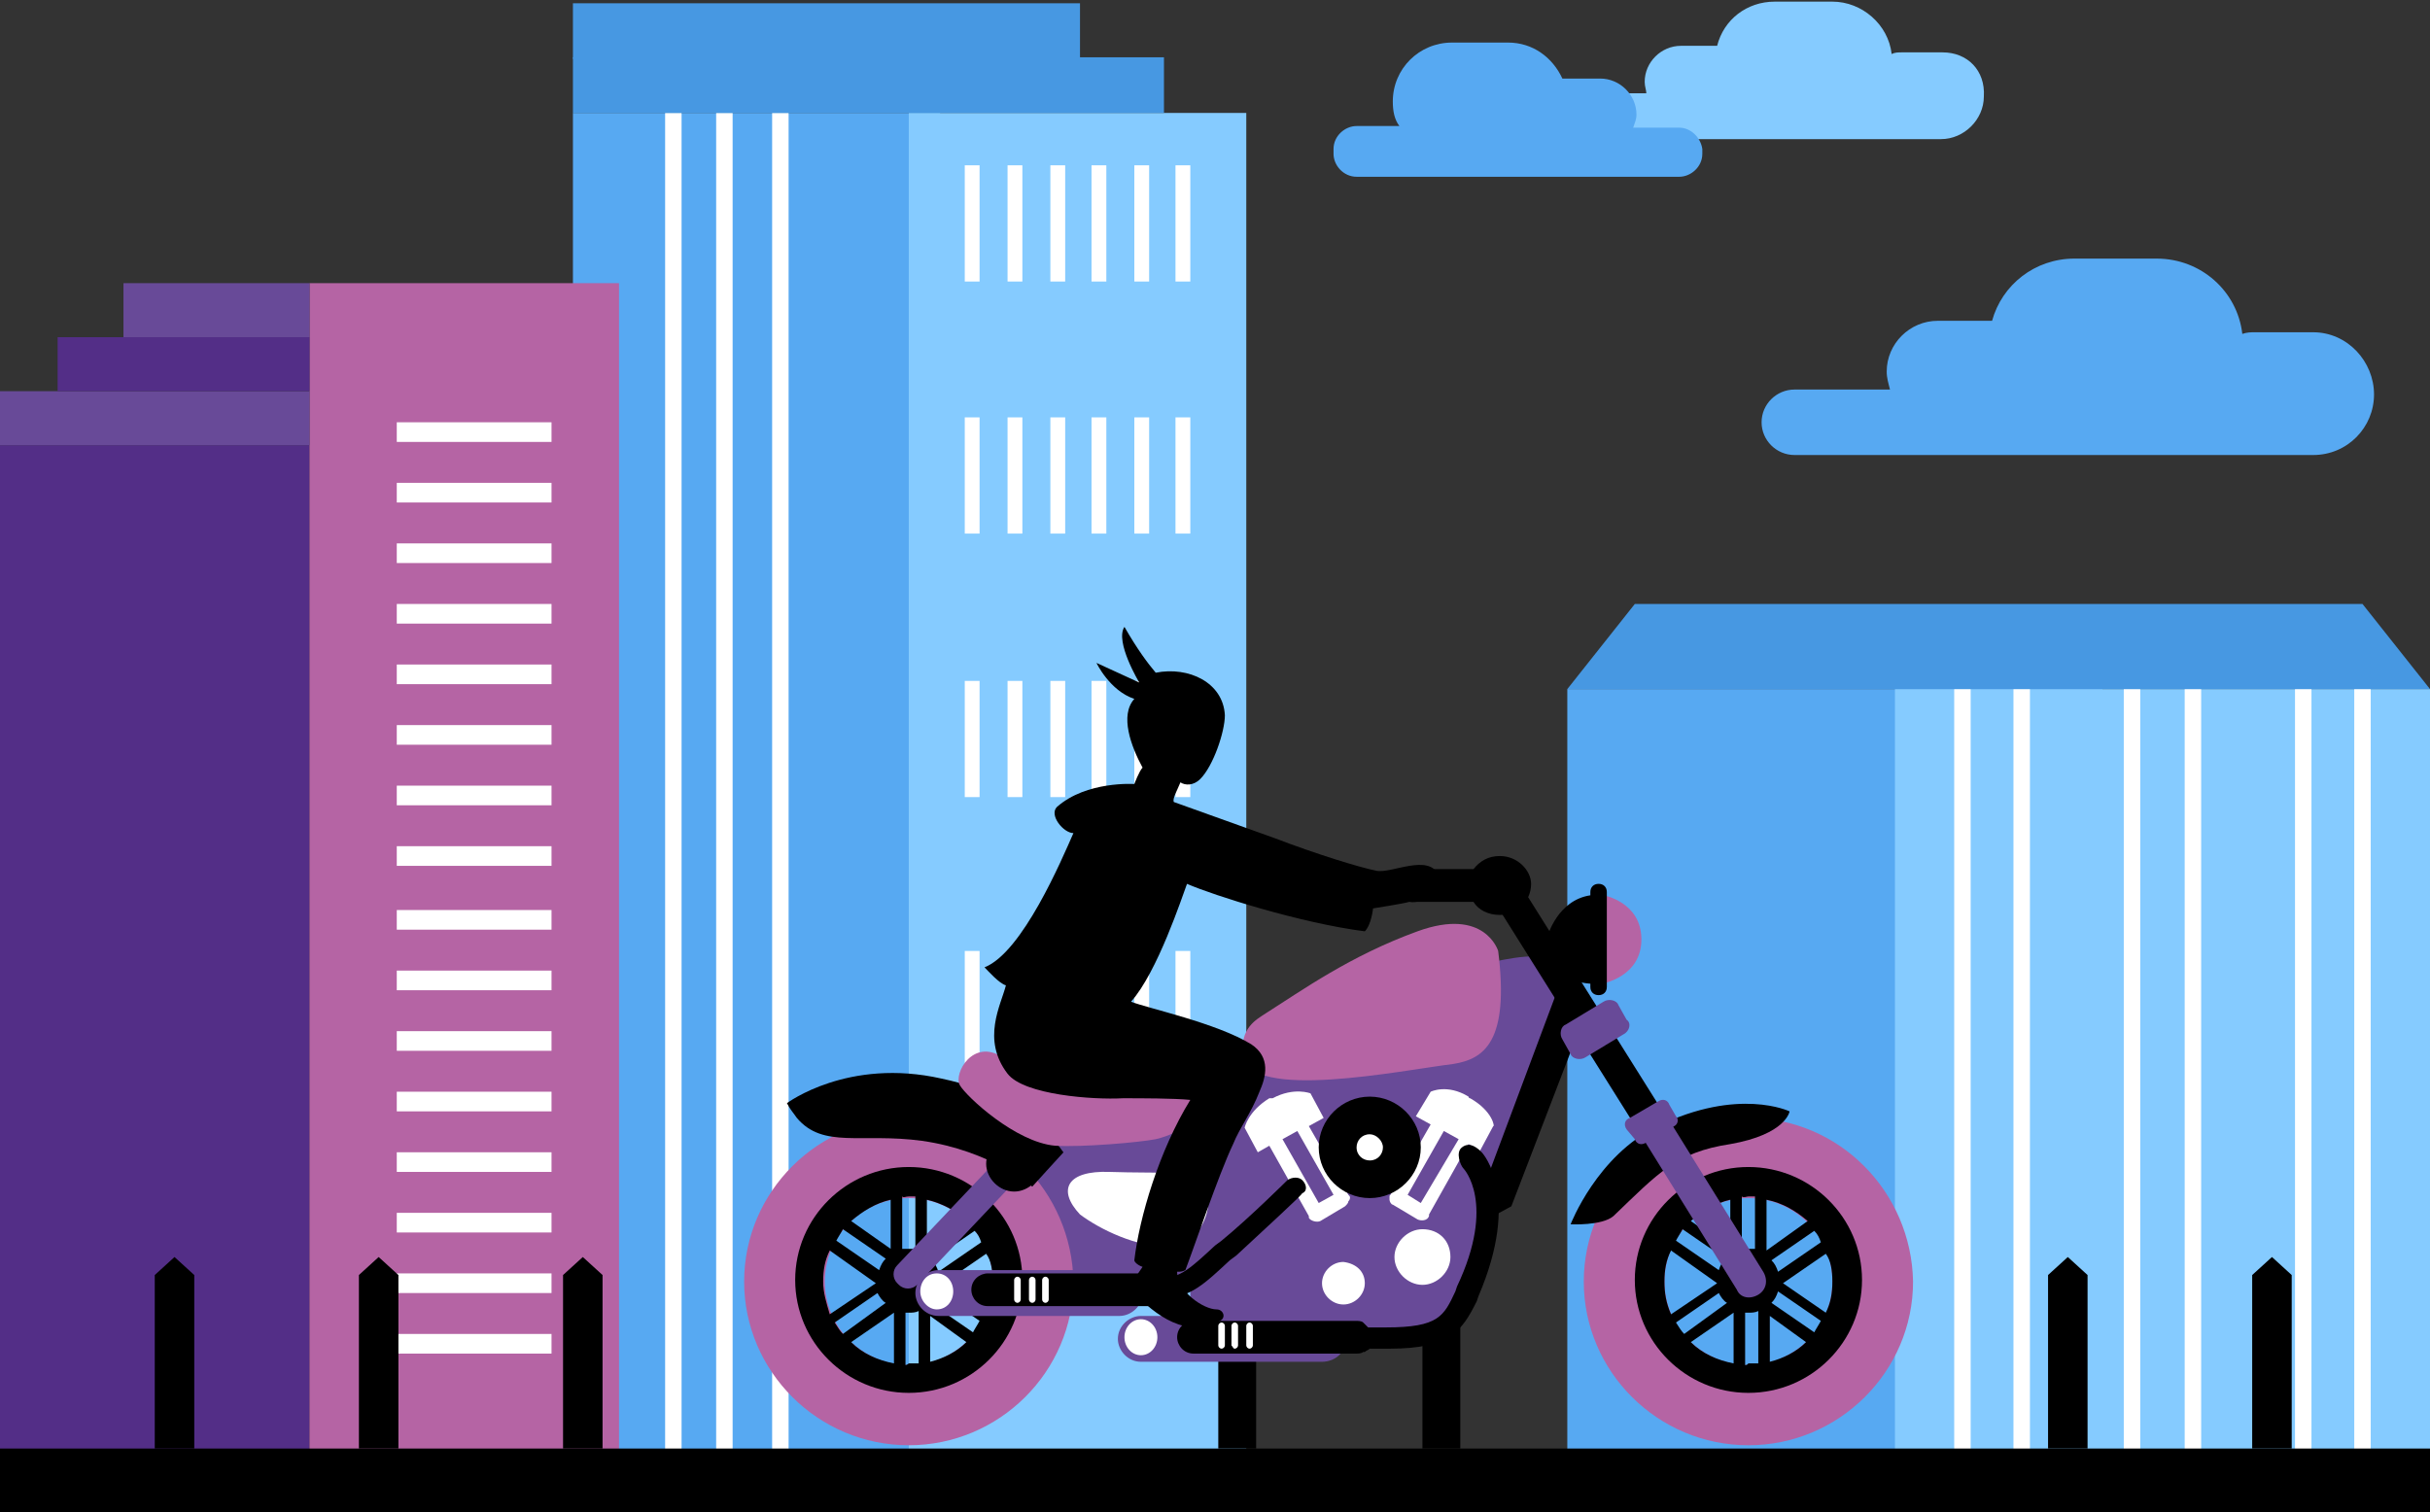 <?xml version="1.0" encoding="UTF-8"?> <svg xmlns="http://www.w3.org/2000/svg" width="204" height="127" viewBox="0 0 204 127" fill="none"><rect x="0" y="0" width="204" height="127" fill="#333333" stroke="none"/> <g clip-path="url(#clip0)"> <path d="M78.919 9.484H48.098V124.389H78.919V9.484Z" fill="#57A9F2"></path> <path d="M104.626 9.484H76.293V124.389H104.626V9.484Z" fill="#85CBFF"></path> <path d="M82.236 13.882H80.992V23.641H82.236V13.882Z" fill="white"></path> <path d="M85.829 13.882H84.585V23.641H85.829V13.882Z" fill="white"></path> <path d="M89.423 13.882H88.179V23.641H89.423V13.882Z" fill="white"></path> <path d="M92.878 13.882H91.634V23.641H92.878V13.882Z" fill="white"></path> <path d="M96.471 13.882H95.228V23.641H96.471V13.882Z" fill="white"></path> <path d="M99.927 13.882H98.683V23.641H99.927V13.882Z" fill="white"></path> <path d="M82.236 35.049H80.992V44.807H82.236V35.049Z" fill="white"></path> <path d="M85.829 35.049H84.585V44.807H85.829V35.049Z" fill="white"></path> <path d="M89.423 35.049H88.179V44.807H89.423V35.049Z" fill="white"></path> <path d="M92.878 35.049H91.634V44.807H92.878V35.049Z" fill="white"></path> <path d="M96.471 35.049H95.228V44.807H96.471V35.049Z" fill="white"></path> <path d="M99.927 35.049H98.683V44.807H99.927V35.049Z" fill="white"></path> <path d="M82.236 57.178H80.992V66.936H82.236V57.178Z" fill="white"></path> <path d="M85.829 57.178H84.585V66.936H85.829V57.178Z" fill="white"></path> <path d="M89.423 57.178H88.179V66.936H89.423V57.178Z" fill="white"></path> <path d="M92.878 57.178H91.634V66.936H92.878V57.178Z" fill="white"></path> <path d="M96.471 57.178H95.228V66.936H96.471V57.178Z" fill="white"></path> <path d="M99.927 57.178H98.683V66.936H99.927V57.178Z" fill="white"></path> <path d="M82.236 79.856H80.992V89.615H82.236V79.856Z" fill="white"></path> <path d="M85.829 79.856H84.585V89.615H85.829V79.856Z" fill="white"></path> <path d="M89.423 79.856H88.179V89.615H89.423V79.856Z" fill="white"></path> <path d="M92.878 79.856H91.634V89.615H92.878V79.856Z" fill="white"></path> <path d="M96.471 79.856H95.228V89.615H96.471V79.856Z" fill="white"></path> <path d="M99.927 79.856H98.683V89.615H99.927V79.856Z" fill="white"></path> <path d="M57.219 9.484H55.837V123.152H57.219V9.484Z" fill="white"></path> <path d="M61.504 9.484H60.122V123.152H61.504V9.484Z" fill="white"></path> <path d="M66.203 9.484H64.821V123.152H66.203V9.484Z" fill="white"></path> <path d="M97.716 4.811H48.098V9.484H97.716V4.811Z" fill="#4798E2"></path> <path d="M90.667 0.275H48.098V4.948H90.667V0.275Z" fill="#4798E2"></path> <path d="M25.984 37.385H0V125.351H25.984V37.385Z" fill="#532E87"></path> <path d="M51.967 23.778H25.984V125.351H51.967V23.778Z" fill="#B564A4"></path> <path d="M25.984 32.85H0V37.385H25.984V32.85Z" fill="#684A98"></path> <path d="M25.984 28.314H4.837V32.85H25.984V28.314Z" fill="#532E87"></path> <path d="M25.984 23.778H10.366V28.314H25.984V23.778Z" fill="#684A98"></path> <path d="M46.301 35.461H33.309V37.11H46.301V35.461Z" fill="white"></path> <path d="M46.301 40.547H33.309V42.196H46.301V40.547Z" fill="white"></path> <path d="M46.301 45.632H33.309V47.281H46.301V45.632Z" fill="white"></path> <path d="M46.301 50.718H33.309V52.367H46.301V50.718Z" fill="white"></path> <path d="M46.301 55.803H33.309V57.452H46.301V55.803Z" fill="white"></path> <path d="M46.301 60.889H33.309V62.538H46.301V60.889Z" fill="white"></path> <path d="M46.301 65.974H33.309V67.623H46.301V65.974Z" fill="white"></path> <path d="M46.301 71.059H33.309V72.709H46.301V71.059Z" fill="white"></path> <path d="M46.301 76.42H33.309V78.069H46.301V76.42Z" fill="white"></path> <path d="M46.301 81.505H33.309V83.155H46.301V81.505Z" fill="white"></path> <path d="M46.301 86.591H33.309V88.24H46.301V86.591Z" fill="white"></path> <path d="M46.301 91.676H33.309V93.326H46.301V91.676Z" fill="white"></path> <path d="M46.301 96.762H33.309V98.411H46.301V96.762Z" fill="white"></path> <path d="M46.301 101.847H33.309V103.497H46.301V101.847Z" fill="white"></path> <path d="M46.301 106.933H33.309V108.582H46.301V106.933Z" fill="white"></path> <path d="M46.301 112.018H33.309V113.668H46.301V112.018Z" fill="white"></path> <path d="M176.496 57.865H131.577V121.777H176.496V57.865Z" fill="#57A9F2"></path> <path d="M204 57.865H159.081V121.777H204V57.865Z" fill="#85CBFF"></path> <path d="M165.439 57.865H164.057V121.777H165.439V57.865Z" fill="white"></path> <path d="M170.415 57.865H169.032V121.777H170.415V57.865Z" fill="white"></path> <path d="M179.675 57.865H178.293V121.777H179.675V57.865Z" fill="white"></path> <path d="M184.789 57.865H183.406V121.777H184.789V57.865Z" fill="white"></path> <path d="M194.049 57.865H192.667V121.777H194.049V57.865Z" fill="white"></path> <path d="M199.024 57.865H197.642V121.777H199.024V57.865Z" fill="white"></path> <path d="M198.333 50.718H171.797H163.78H137.244L131.577 57.865H163.78H171.797H204L198.333 50.718Z" fill="#4798E2"></path> <path d="M16.309 121.64H12.992V107.07L14.65 105.558L16.309 107.07V121.64Z" fill="black"></path> <path d="M33.447 121.64H30.13V107.07L31.789 105.558L33.447 107.07V121.64Z" fill="black"></path> <path d="M50.585 121.64H47.268V107.07L48.927 105.558L50.585 107.07V121.64Z" fill="black"></path> <path d="M105.455 121.64H102.276V107.07L103.797 105.558L105.455 107.07V121.64Z" fill="black"></path> <path d="M122.593 121.64H119.415V107.07L120.935 105.558L122.593 107.07V121.64Z" fill="black"></path> <path d="M175.252 121.64H171.935V107.07L173.594 105.558L175.252 107.07V121.64Z" fill="black"></path> <path d="M192.39 121.64H189.073V107.07L190.732 105.558L192.39 107.07V121.64Z" fill="black"></path> <path d="M123.285 81.231C119.553 82.055 115.13 87.141 111.813 87.965C108.358 88.927 95.919 93.738 95.919 93.738L81.545 94.975L85.829 108.445H122.87C124.114 105.284 130.195 90.714 131.163 87.278C133.374 78.619 128.813 79.993 123.285 81.231Z" fill="#684A98"></path> <path d="M132.683 86.179L126.878 101.298L125.358 102.122L124.528 99.786L130.748 83.155L132.683 86.179Z" fill="black"></path> <path d="M76.293 93.876C68.691 93.876 62.471 100.061 62.471 107.62C62.471 115.18 68.691 121.365 76.293 121.365C83.894 121.365 90.114 115.18 90.114 107.62C89.975 100.061 83.894 93.876 76.293 93.876ZM76.293 114.63C72.423 114.63 69.244 111.469 69.244 107.62C69.244 103.772 72.423 100.61 76.293 100.61C80.162 100.61 83.341 103.772 83.341 107.62C83.341 111.469 80.162 114.63 76.293 114.63Z" fill="#B564A4"></path> <path d="M76.293 97.999C71.041 97.999 66.756 102.26 66.756 107.483C66.756 112.706 71.041 116.966 76.293 116.966C81.545 116.966 85.829 112.706 85.829 107.483C85.829 102.26 81.545 97.999 76.293 97.999ZM83.341 107.62C83.341 108.582 83.203 109.407 82.789 110.232L79.195 107.758L82.789 105.284C83.203 105.833 83.341 106.658 83.341 107.62ZM75.049 114.492C73.667 114.218 72.423 113.668 71.455 112.706L75.049 110.232V114.492ZM70.764 112.018C70.488 111.743 70.35 111.469 70.073 111.056L73.667 108.582C73.805 108.857 74.081 109.269 74.358 109.407L70.764 112.018ZM69.106 107.62C69.106 106.658 69.244 105.833 69.659 105.009L73.528 107.758L69.659 110.369C69.382 109.407 69.106 108.582 69.106 107.62ZM76.293 100.473C76.431 100.473 76.707 100.473 76.846 100.473V104.871C76.707 104.871 76.431 104.871 76.293 104.871C76.154 104.871 75.878 104.871 75.74 104.871V100.473C75.878 100.61 76.016 100.473 76.293 100.473ZM78.781 106.795C78.642 106.383 78.504 106.108 78.228 105.833L81.821 103.359C82.098 103.634 82.236 103.909 82.374 104.321L78.781 106.795ZM74.772 104.871L71.455 102.535C72.423 101.71 73.528 101.023 74.772 100.748V104.871ZM74.358 105.696C74.081 105.971 73.943 106.246 73.805 106.658L70.211 104.184C70.35 103.909 70.626 103.497 70.764 103.222L74.358 105.696ZM81.13 112.706C80.301 113.53 79.195 114.08 78.089 114.355V110.506L81.13 112.706ZM78.089 109.407C78.366 109.132 78.504 108.857 78.642 108.445L82.236 110.919C82.098 111.194 81.821 111.606 81.683 111.881L78.089 109.407ZM81.268 102.535L77.813 105.009V100.748C79.057 101.023 80.301 101.71 81.268 102.535ZM76.016 114.63V110.232C76.154 110.232 76.154 110.232 76.293 110.232C76.569 110.232 76.846 110.232 77.122 110.094V114.492C76.846 114.492 76.569 114.492 76.293 114.492C76.154 114.63 76.016 114.63 76.016 114.63Z" fill="black"></path> <path d="M146.781 93.876C139.179 93.876 132.959 100.061 132.959 107.62C132.959 115.18 139.179 121.365 146.781 121.365C154.382 121.365 160.602 115.18 160.602 107.62C160.464 100.061 154.382 93.876 146.781 93.876ZM146.781 114.63C142.911 114.63 139.732 111.469 139.732 107.62C139.732 103.772 142.911 100.61 146.781 100.61C150.651 100.61 153.829 103.772 153.829 107.62C153.829 111.469 150.651 114.63 146.781 114.63Z" fill="#B564A4"></path> <path d="M146.78 97.999C141.528 97.999 137.244 102.26 137.244 107.483C137.244 112.706 141.528 116.966 146.78 116.966C152.033 116.966 156.317 112.706 156.317 107.483C156.317 102.26 152.033 97.999 146.78 97.999ZM153.829 107.62C153.829 108.582 153.691 109.407 153.276 110.232L149.683 107.758L153.276 105.284C153.691 105.833 153.829 106.658 153.829 107.62ZM145.537 114.492C144.154 114.218 142.911 113.668 141.943 112.706L145.537 110.232V114.492ZM141.39 112.018C141.114 111.743 140.976 111.469 140.699 111.056L144.293 108.582C144.431 108.857 144.707 109.269 144.984 109.407L141.39 112.018ZM139.732 107.62C139.732 106.658 139.87 105.833 140.285 105.009L144.154 107.758L140.285 110.369C139.87 109.407 139.732 108.582 139.732 107.62ZM146.78 100.473C146.919 100.473 147.195 100.473 147.333 100.473V104.871C147.195 104.871 146.919 104.871 146.78 104.871C146.642 104.871 146.366 104.871 146.228 104.871V100.473C146.366 100.61 146.642 100.473 146.78 100.473ZM149.268 106.795C149.13 106.383 148.992 106.108 148.715 105.833L152.309 103.359C152.585 103.634 152.724 103.909 152.862 104.321L149.268 106.795ZM145.26 104.871L141.943 102.535C142.911 101.71 144.016 101.023 145.26 100.748V104.871ZM144.846 105.696C144.569 105.971 144.431 106.246 144.293 106.658L140.699 104.184C140.837 103.909 141.114 103.497 141.252 103.222L144.846 105.696ZM151.618 112.706C150.789 113.53 149.683 114.08 148.577 114.355V110.506L151.618 112.706ZM148.715 109.407C148.992 109.132 149.13 108.857 149.268 108.445L152.862 110.919C152.724 111.194 152.447 111.606 152.309 111.881L148.715 109.407ZM151.756 102.535L148.301 105.009V100.748C149.683 101.023 150.789 101.71 151.756 102.535ZM146.504 114.63V110.232C146.642 110.232 146.642 110.232 146.78 110.232C147.057 110.232 147.333 110.232 147.61 110.094V114.492C147.333 114.492 147.057 114.492 146.78 114.492C146.642 114.63 146.642 114.63 146.504 114.63Z" fill="black"></path> <path d="M131.854 102.81C131.854 102.81 134.065 97.037 139.179 94.563C145.951 91.264 150.236 93.326 150.236 93.326C150.236 93.326 149.959 95.25 145.26 96.075C140.699 96.762 139.179 98.549 135.447 102.122C134.48 102.947 131.854 102.81 131.854 102.81Z" fill="black"></path> <path d="M134.618 75.183C134.618 75.183 137.797 75.733 137.797 78.894C137.797 82.055 134.48 82.605 134.48 82.605L134.618 75.183Z" fill="#B564A4"></path> <path d="M134.203 74.221C133.789 74.221 133.512 74.496 133.512 74.908V75.183C130.748 75.595 129.919 78.619 129.919 78.619C129.919 78.619 129.642 82.33 133.512 82.605V82.88C133.512 83.292 133.789 83.567 134.203 83.567C134.618 83.567 134.894 83.292 134.894 82.88V74.908C134.894 74.496 134.618 74.221 134.203 74.221Z" fill="black"></path> <path d="M120.658 111.744H101.585C100.618 111.744 99.927 111.056 99.927 110.094V106.246C99.927 105.284 100.618 104.596 101.585 104.596H120.658C121.626 104.596 122.317 105.284 122.317 106.246V110.094C122.317 111.056 121.626 111.744 120.658 111.744Z" fill="#684A98"></path> <path d="M114.577 107.758C114.577 108.72 113.748 109.544 112.78 109.544C111.813 109.544 110.984 108.72 110.984 107.758C110.984 106.795 111.813 105.971 112.78 105.971C113.886 106.108 114.577 106.795 114.577 107.758Z" fill="white"></path> <path d="M121.764 105.558C121.764 106.795 120.658 107.895 119.415 107.895C118.171 107.895 117.065 106.795 117.065 105.558C117.065 104.321 118.171 103.222 119.415 103.222C120.797 103.222 121.764 104.184 121.764 105.558Z" fill="white"></path> <path d="M79.057 90.577C71.179 88.79 66.065 92.638 66.065 92.638C66.341 93.188 66.618 93.463 66.894 93.876C69.106 96.487 72.284 95.112 77.398 95.8C83.203 96.624 86.658 99.648 86.658 99.648L87.902 98.274L89.284 96.762C89.146 96.762 86.935 92.226 79.057 90.577Z" fill="black"></path> <path d="M97.715 91.127C100.756 90.714 101.724 94.563 97.024 95.662C95.642 95.937 90.805 96.35 88.594 96.212C85.276 95.937 81.13 92.089 80.577 91.127C80.024 90.165 81.683 87.141 84.171 88.79C86.659 90.439 85.415 92.913 97.715 91.127Z" fill="#B564A4"></path> <path d="M85.967 98.411L76.984 107.895C76.569 108.307 75.878 108.307 75.463 107.895L75.325 107.758C74.91 107.345 74.91 106.658 75.325 106.246L84.309 96.762C84.724 96.35 85.415 96.35 85.829 96.762L85.967 96.899C86.382 97.312 86.382 97.999 85.967 98.411Z" fill="#684A98"></path> <path d="M87.488 97.724C87.488 98.961 86.382 100.061 85.138 100.061C83.894 100.061 82.789 98.961 82.789 97.724C82.789 96.487 83.894 95.388 85.138 95.388C86.382 95.388 87.488 96.487 87.488 97.724Z" fill="black"></path> <path d="M93.154 98.411C97.301 98.549 99.927 98.274 100.756 99.099C102.415 100.61 100.894 104.596 98.268 104.734C95.366 104.734 92.325 103.222 90.667 101.985C88.732 99.923 89.561 98.274 93.154 98.411Z" fill="white"></path> <path d="M127.846 74.633C127.431 74.083 126.74 73.808 126.049 74.221C125.496 74.633 125.22 75.32 125.634 76.008L137.797 95.387L140.008 94.013L127.846 74.633Z" fill="black"></path> <path d="M147.61 108.72C148.301 108.307 148.439 107.483 148.025 106.795L140.008 93.876L137.797 95.388L145.813 108.307C146.09 108.995 146.919 109.132 147.61 108.72Z" fill="#684A98"></path> <path d="M125.911 71.884C124.943 71.884 124.252 72.296 123.699 72.984H118.862C118.033 72.984 117.48 73.671 117.48 74.358C117.48 75.045 118.171 75.733 118.862 75.733H123.699C124.114 76.42 124.943 76.832 125.911 76.832C127.293 76.832 128.537 75.733 128.537 74.221C128.537 73.121 127.431 71.884 125.911 71.884Z" fill="black"></path> <path d="M136.276 86.866L133.098 88.79C132.683 89.065 131.992 88.927 131.854 88.515L131.163 87.278C130.886 86.866 131.024 86.179 131.439 86.041L134.618 84.117C135.033 83.842 135.724 83.979 135.862 84.392L136.553 85.629C136.967 85.904 136.829 86.591 136.276 86.866Z" fill="#684A98"></path> <path d="M140.561 94.563L138.211 95.937C137.797 96.212 137.382 96.075 137.244 95.662L136.553 94.838C136.276 94.425 136.415 94.013 136.829 93.876L139.179 92.501C139.593 92.226 140.008 92.364 140.146 92.776L140.699 93.738C140.976 94.013 140.837 94.425 140.561 94.563Z" fill="#684A98"></path> <path d="M125.772 79.856C125.772 79.856 124.667 76.145 119 78.207C113.333 80.268 109.325 83.155 106.285 85.079C105.455 85.629 104.073 86.316 104.35 88.653C104.903 92.501 117.618 89.89 122.041 89.34C124.529 88.927 126.74 87.553 125.772 79.856Z" fill="#B564A4"></path> <path d="M113.333 100.61C113.333 100.473 113.333 100.473 113.195 100.335L109.878 94.563L111.122 93.876L110.016 91.814C110.016 91.814 108.634 91.264 106.837 92.226C106.837 92.226 106.837 92.226 106.699 92.226C106.699 92.226 106.699 92.226 106.561 92.226C104.764 93.326 104.488 94.7 104.488 94.7L105.593 96.762L106.561 96.212L109.878 102.122V102.26C110.016 102.535 110.569 102.672 110.846 102.535L112.919 101.298C113.057 101.16 113.195 101.023 113.195 100.885C113.333 100.748 113.333 100.61 113.333 100.61ZM111.951 100.335L110.707 101.023L107.667 95.662L108.911 94.975L111.951 100.335Z" fill="white"></path> <path d="M123.423 92.226C123.285 92.226 123.285 92.089 123.285 92.089C121.488 90.989 120.106 91.676 120.106 91.676L118.862 93.738L120.106 94.425L116.789 100.198C116.789 100.335 116.65 100.335 116.65 100.473C116.65 100.61 116.65 100.61 116.65 100.748C116.65 100.885 116.789 101.16 116.927 101.16L119 102.397C119.276 102.535 119.829 102.535 119.967 102.122V101.985L123.285 96.075L124.252 96.624L125.358 94.563C125.496 94.7 125.358 93.326 123.423 92.226ZM119.276 101.023L118.171 100.335L121.211 94.975L122.455 95.662L119.276 101.023Z" fill="white"></path> <path d="M119.276 96.35C119.276 98.686 117.341 100.61 114.992 100.61C112.642 100.61 110.707 98.686 110.707 96.35C110.707 94.013 112.642 92.089 114.992 92.089C117.341 92.089 119.276 94.013 119.276 96.35Z" fill="black"></path> <path d="M116.098 96.35C116.098 96.899 115.683 97.449 114.992 97.449C114.439 97.449 113.886 97.037 113.886 96.35C113.886 95.8 114.301 95.25 114.992 95.25C115.545 95.25 116.098 95.8 116.098 96.35Z" fill="white"></path> <path d="M110.984 114.355H95.78C94.675 114.355 93.846 113.393 93.846 112.431C93.846 111.331 94.813 110.507 95.78 110.507H110.984C112.089 110.507 112.919 111.469 112.919 112.431C113.057 113.53 112.089 114.355 110.984 114.355Z" fill="#684A98"></path> <path d="M124.39 96.762C124.114 96.487 123.423 95.8 122.732 96.35C122.179 96.762 122.593 97.862 122.87 98.136C122.87 98.136 125.634 101.023 122.317 108.032L122.179 108.445C121.211 110.506 120.797 111.469 116.374 111.469H114.854C114.715 111.331 114.577 111.194 114.439 111.056C114.301 110.919 114.024 110.919 113.748 110.919H100.203C99.512 110.919 98.821 111.469 98.821 112.293C98.821 112.981 99.374 113.668 100.203 113.668H113.748C114.024 113.668 114.301 113.668 114.439 113.53H114.577C114.715 113.393 114.854 113.393 114.992 113.255H116.65C121.764 113.255 122.732 111.744 123.976 109.269L124.114 108.857C127.707 100.473 124.528 96.899 124.39 96.762Z" fill="black"></path> <path d="M95.781 113.805C96.544 113.805 97.163 113.128 97.163 112.293C97.163 111.458 96.544 110.781 95.781 110.781C95.017 110.781 94.398 111.458 94.398 112.293C94.398 113.128 95.017 113.805 95.781 113.805Z" fill="white"></path> <path d="M102.553 113.255C102.691 113.255 102.829 113.118 102.829 112.981V111.331C102.829 111.194 102.691 111.056 102.553 111.056C102.415 111.056 102.276 111.194 102.276 111.331V112.981C102.276 113.118 102.415 113.255 102.553 113.255Z" fill="white"></path> <path d="M103.658 113.255C103.797 113.255 103.935 113.118 103.935 112.981V111.331C103.935 111.194 103.797 111.056 103.658 111.056C103.52 111.056 103.382 111.194 103.382 111.331V112.981C103.52 113.118 103.52 113.255 103.658 113.255Z" fill="white"></path> <path d="M104.902 113.255C105.041 113.255 105.179 113.118 105.179 112.981V111.331C105.179 111.194 105.041 111.056 104.902 111.056C104.764 111.056 104.626 111.194 104.626 111.331V112.981C104.626 113.118 104.764 113.255 104.902 113.255Z" fill="white"></path> <path d="M93.984 110.506H78.78C77.675 110.506 76.846 109.544 76.846 108.582C76.846 107.483 77.813 106.658 78.78 106.658H93.984C95.089 106.658 95.919 107.62 95.919 108.582C95.919 109.682 94.951 110.506 93.984 110.506Z" fill="#684A98"></path> <path d="M109.325 99.099C109.049 98.824 108.496 98.824 108.081 99.099C108.081 99.099 104.902 102.26 102.553 104.184L102 104.596C100.065 106.383 99.097 107.345 97.439 107.345H97.301C97.163 107.208 97.163 107.208 97.024 107.07C96.748 106.933 96.61 106.933 96.333 106.933H82.927C82.236 106.933 81.545 107.483 81.545 108.307C81.545 108.995 82.097 109.682 82.927 109.682H96.472C96.748 109.682 97.024 109.682 97.163 109.544H97.301C97.439 109.407 97.715 109.269 97.715 108.995C99.927 108.995 101.171 107.758 103.244 105.833L103.797 105.421C106.008 103.359 109.325 100.336 109.325 100.198C109.74 100.061 109.74 99.511 109.325 99.099Z" fill="black"></path> <path d="M80.025 108.445C80.025 109.269 79.472 109.957 78.642 109.957C77.951 109.957 77.26 109.269 77.26 108.445C77.26 107.62 77.813 106.933 78.642 106.933C79.472 106.933 80.025 107.62 80.025 108.445Z" fill="white"></path> <path d="M85.415 109.407C85.553 109.407 85.691 109.269 85.691 109.132V107.483C85.691 107.345 85.553 107.208 85.415 107.208C85.276 107.208 85.138 107.345 85.138 107.483V109.132C85.138 109.269 85.276 109.407 85.415 109.407Z" fill="white"></path> <path d="M86.659 109.407C86.797 109.407 86.935 109.269 86.935 109.132V107.483C86.935 107.345 86.797 107.208 86.659 107.208C86.52 107.208 86.382 107.345 86.382 107.483V109.132C86.382 109.269 86.52 109.407 86.659 109.407Z" fill="white"></path> <path d="M87.764 109.407C87.902 109.407 88.041 109.269 88.041 109.132V107.483C88.041 107.345 87.902 107.208 87.764 107.208C87.626 107.208 87.488 107.345 87.488 107.483V109.132C87.488 109.269 87.626 109.407 87.764 109.407Z" fill="white"></path> <path d="M120.797 73.534C119.967 71.609 116.789 73.396 115.545 73.121C114.163 72.846 110.569 71.747 106.976 70.372C103.52 69.135 100.065 67.898 98.545 67.349C98.406 67.074 98.821 66.386 99.097 65.699C99.512 65.974 100.203 65.974 100.756 65.424C101.862 64.325 102.829 61.438 102.829 60.064C102.691 57.315 99.789 55.941 97.024 56.49C96.333 55.666 95.504 54.566 94.398 52.642C93.569 53.879 95.642 57.315 95.642 57.315L92.049 55.666C92.049 55.666 93.154 58.002 95.228 58.689C93.984 60.064 94.951 62.675 95.919 64.462C95.642 64.737 95.228 65.837 95.228 65.837C95.228 65.837 91.219 65.562 88.732 67.761C88.041 68.448 89.284 69.96 90.114 69.96C89.146 72.159 85.829 79.993 82.65 81.231C82.927 81.505 83.894 82.605 84.447 82.742C84.032 84.392 82.374 87.278 84.585 90.165C85.968 91.951 91.772 92.364 94.26 92.226C95.781 92.226 98.545 92.226 99.927 92.364C97.301 96.624 95.642 102.26 95.228 105.833C95.228 105.971 95.504 106.246 95.919 106.383C95.642 106.795 95.366 107.208 94.951 107.758C94.813 108.032 94.813 108.307 95.089 108.445C97.024 110.506 99.65 112.431 102.415 110.919C102.967 110.644 102.691 109.957 102.138 109.957C101.033 109.957 98.821 108.445 98.821 106.795C99.097 106.795 99.236 106.795 99.512 106.658C100.203 104.871 102.276 98.686 103.52 96.075C104.073 94.7 105.041 93.463 105.732 91.676C106.285 90.439 106.699 88.79 105.041 87.691C102.138 85.904 96.333 84.667 94.951 84.117C97.163 81.643 99.236 75.32 99.65 74.221C101.862 75.183 109.187 77.519 114.577 78.207C115.13 77.657 115.268 76.282 115.268 76.282C115.268 76.282 117.894 75.87 118.309 75.733C119.553 76.008 121.211 74.358 120.797 73.534Z" fill="black"></path> <path d="M204 121.64H0V127H204V121.64Z" fill="black"></path> <path d="M163.089 4.398H159.634C159.358 4.398 159.081 4.398 158.805 4.536C158.529 2.062 156.317 0.137 153.829 0.137H148.992C146.642 0.137 144.707 1.649 144.155 3.848C144.016 3.848 143.878 3.848 143.878 3.848H141.114C139.455 3.848 138.073 5.223 138.073 6.872C138.073 7.285 138.211 7.56 138.211 7.834H132.683C131.577 7.834 130.748 8.659 130.748 9.759C130.748 10.858 131.577 11.683 132.683 11.683H159.634H160.878H162.951C164.886 11.683 166.545 10.034 166.545 8.109C166.683 5.91 165.163 4.398 163.089 4.398Z" fill="#85CBFF"></path> <path d="M140.976 10.721H137.106C137.244 10.308 137.382 10.034 137.382 9.621C137.382 7.972 136 6.597 134.341 6.597H131.577C131.439 6.597 131.301 6.597 131.163 6.597C130.333 4.811 128.675 3.574 126.602 3.574H121.902C119.138 3.574 116.927 5.773 116.927 8.522C116.927 9.346 117.065 10.034 117.48 10.583H113.886C112.919 10.583 111.951 11.408 111.951 12.508V12.92C111.951 13.882 112.78 14.844 113.886 14.844H140.976C141.943 14.844 142.911 14.02 142.911 12.92V12.508C142.772 11.545 141.943 10.721 140.976 10.721Z" fill="#57A9F2"></path> <path d="M194.187 27.901H189.35C188.935 27.901 188.659 27.901 188.244 28.039C187.829 24.465 184.789 21.716 181.057 21.716H174.146C170.829 21.716 168.065 23.916 167.236 26.939C167.098 26.939 166.959 26.939 166.683 26.939H162.675C160.325 26.939 158.39 28.864 158.39 31.2C158.39 31.75 158.529 32.162 158.667 32.712H150.65C149.13 32.712 147.886 33.949 147.886 35.461C147.886 36.973 149.13 38.21 150.65 38.21H189.35H191.146H194.187C197.089 38.21 199.301 35.873 199.301 33.124C199.301 30.375 197.089 27.901 194.187 27.901Z" fill="#57A9F2"></path> </g> <defs> <clipPath id="clip0"> <rect width="204" height="127" fill="white"></rect> </clipPath> </defs> </svg> 